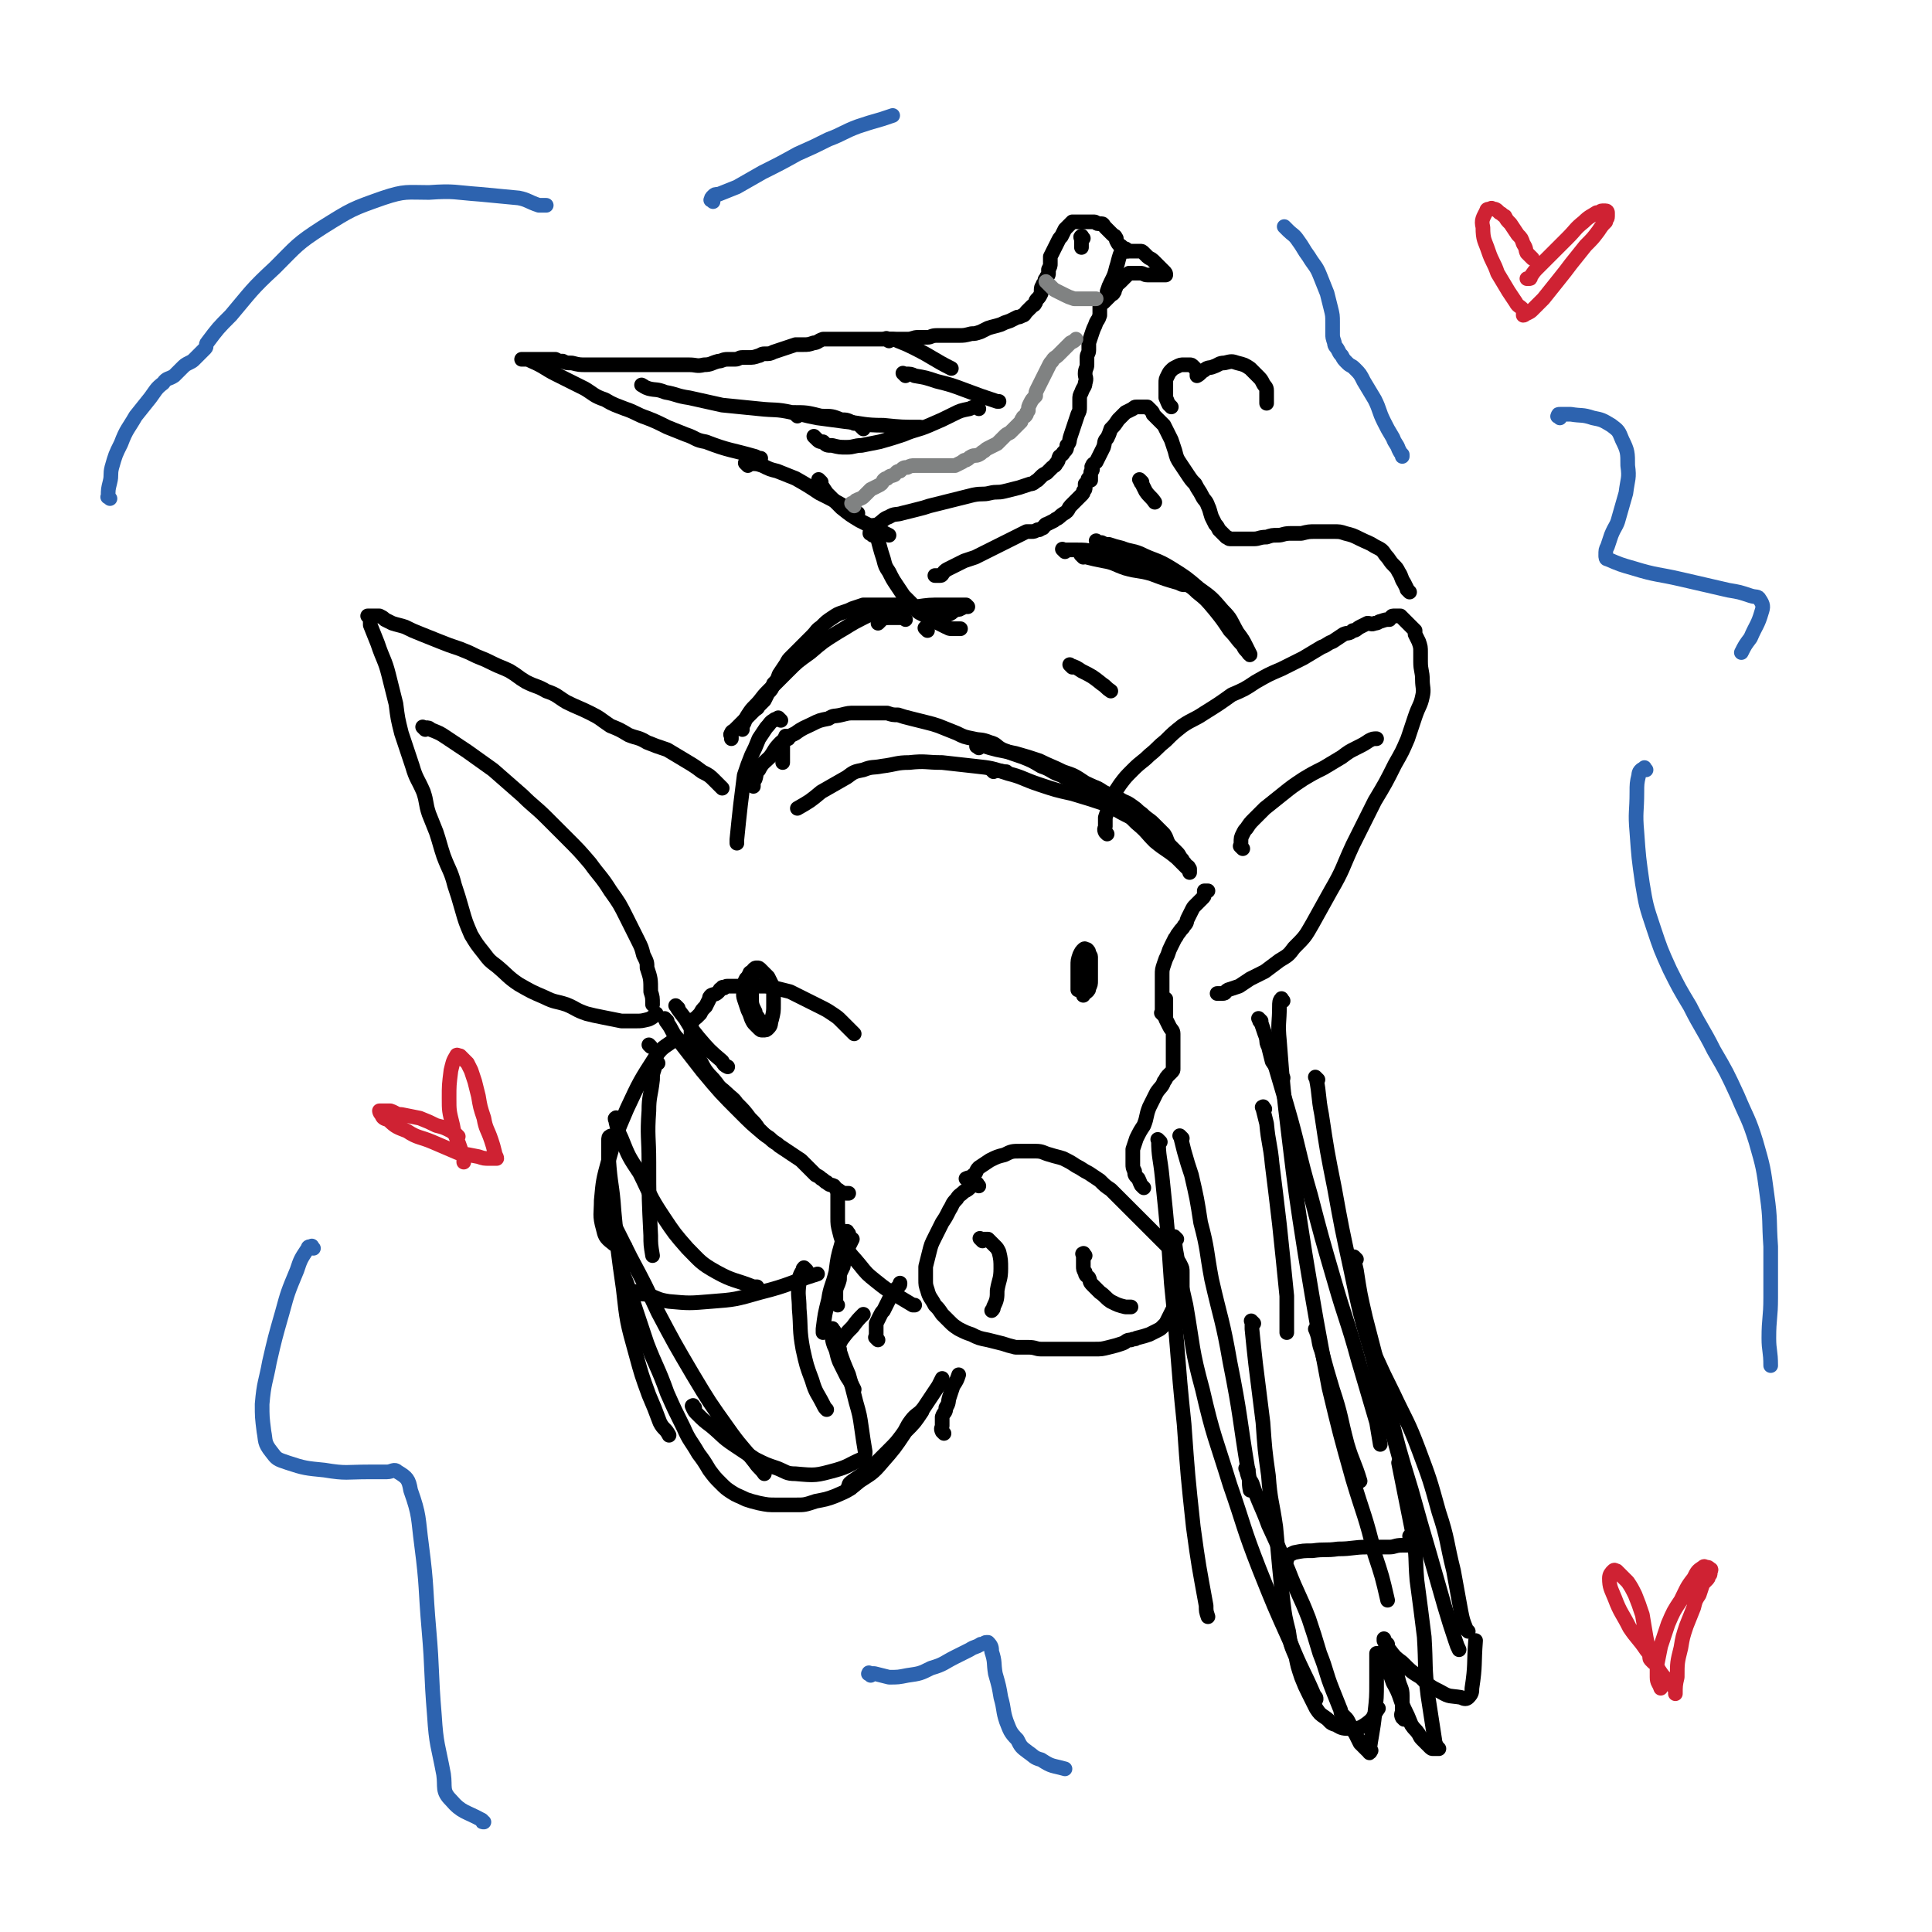<svg viewBox='0 0 1054 1054' version='1.1' xmlns='http://www.w3.org/2000/svg' xmlns:xlink='http://www.w3.org/1999/xlink'><g fill='none' stroke='#000000' stroke-width='8' stroke-linecap='round' stroke-linejoin='round'><path d='M394,430c-1,-1 -1,-1 -1,-1 -2,-2 -2,-2 -3,-3 -3,-3 -3,-3 -7,-5 -4,-3 -4,-3 -9,-6 -5,-3 -5,-3 -10,-6 -6,-2 -6,-2 -11,-4 -5,-3 -5,-2 -10,-4 -5,-3 -5,-3 -10,-5 -6,-4 -5,-4 -11,-7 -6,-3 -7,-3 -13,-6 -5,-3 -5,-4 -11,-6 -5,-3 -5,-2 -11,-5 -5,-3 -4,-3 -9,-6 -4,-2 -5,-2 -9,-4 -4,-2 -4,-2 -9,-4 -4,-2 -4,-2 -9,-4 -6,-2 -6,-2 -11,-4 -5,-2 -5,-2 -10,-4 -5,-2 -5,-2 -9,-4 -3,-1 -4,-1 -7,-2 -2,-1 -2,-1 -4,-2 -1,-1 -1,-1 -3,-2 -1,0 -1,0 -2,0 -1,0 -1,0 -2,0 -1,0 -1,0 -2,0 0,0 0,0 0,0 -1,0 0,0 0,0 1,2 1,2 1,5 2,5 2,5 4,10 3,9 4,9 6,17 2,8 2,8 4,16 1,8 1,8 3,16 3,9 3,9 6,18 2,7 3,7 6,14 2,6 1,6 3,12 2,5 2,5 4,10 2,6 2,7 4,13 3,8 4,8 6,16 2,6 2,6 4,13 2,7 2,7 5,14 3,5 3,5 7,10 3,4 3,4 7,7 6,5 6,6 12,10 7,4 7,4 14,7 6,3 6,2 12,4 5,2 5,3 11,5 4,1 4,1 9,2 5,1 5,1 10,2 4,0 4,0 8,0 3,0 3,0 7,-1 2,-1 2,-1 4,-3 '/><path d='M466,564c-1,-1 -1,-1 -1,-1 -1,-1 0,0 0,0 -3,-3 -3,-3 -6,-6 -2,-2 -2,-2 -5,-4 -3,-2 -3,-2 -7,-4 -4,-2 -4,-2 -8,-4 -4,-2 -4,-2 -8,-4 -4,-1 -4,-1 -8,-2 -4,-1 -4,-1 -8,-1 -3,0 -3,0 -6,0 -2,0 -2,0 -4,0 -2,0 -2,0 -4,0 -2,0 -2,0 -4,0 -1,0 -1,0 -2,1 0,0 -1,-1 -1,0 -2,1 -1,1 -2,2 -2,2 -2,1 -4,2 -1,1 -1,1 -1,2 -1,2 -1,2 -2,4 -2,2 -2,2 -3,4 -1,1 -1,1 -2,2 -1,1 -2,1 -2,2 -1,1 -1,1 -1,2 0,2 0,2 0,3 0,1 0,1 0,2 0,1 0,1 0,2 0,0 0,0 0,1 0,1 0,1 0,2 0,2 0,2 1,3 1,3 2,3 3,5 2,3 2,4 4,7 3,4 3,3 6,7 2,3 3,3 5,5 3,3 4,3 6,6 4,4 4,4 7,8 3,3 3,3 5,6 3,3 3,3 6,5 3,3 3,2 5,4 3,2 3,2 6,4 3,2 3,2 6,4 2,2 2,2 4,4 2,2 2,2 4,4 2,1 2,1 3,2 2,1 2,2 3,2 2,2 2,1 4,2 1,1 1,2 2,2 2,2 2,2 5,2 0,0 0,0 1,0 '/><path d='M459,651c-1,-1 -1,-2 -1,-1 -1,0 -1,0 -1,1 0,2 0,2 0,3 0,2 0,2 0,4 0,3 0,3 0,6 0,4 0,4 1,8 1,4 1,4 3,8 4,6 4,5 8,10 4,5 4,5 9,9 5,4 5,4 10,7 5,3 5,3 10,6 1,0 1,0 1,0 '/><path d='M534,647c-1,-1 -1,-2 -1,-1 -2,0 -2,0 -3,1 -2,2 -2,2 -4,3 -2,2 -3,2 -4,4 -3,3 -2,3 -4,6 -2,4 -2,4 -4,7 -2,4 -2,4 -4,8 -2,4 -2,4 -3,8 -1,4 -1,4 -2,8 0,3 0,3 0,7 0,3 0,3 1,6 1,4 2,4 4,8 2,2 2,2 4,5 2,2 2,2 4,4 2,2 2,2 5,4 4,2 4,2 7,3 4,2 4,2 9,3 4,1 4,1 8,2 3,1 3,1 7,2 4,0 4,0 7,0 4,0 4,1 7,1 4,0 4,0 7,0 4,0 4,0 8,0 3,0 3,0 7,0 4,0 4,0 7,0 4,0 4,0 8,-1 4,-1 4,-1 7,-2 3,-1 2,-2 5,-2 2,-1 2,0 3,-1 4,-1 4,-1 7,-2 2,-1 2,-1 4,-2 2,-1 2,-1 3,-2 1,-1 1,-1 2,-2 1,-2 1,-2 2,-4 1,-2 1,-2 2,-4 1,-2 1,-2 2,-4 1,-2 1,-2 2,-4 1,-2 1,-2 1,-4 0,-2 0,-2 0,-4 0,-2 0,-2 0,-4 0,-2 0,-2 -1,-4 -1,-2 -1,-2 -3,-4 -2,-4 -2,-4 -4,-6 -3,-3 -3,-3 -6,-6 -3,-3 -3,-3 -7,-7 -3,-3 -3,-3 -6,-6 -3,-3 -3,-3 -6,-6 -3,-3 -3,-3 -6,-6 -3,-2 -3,-2 -6,-5 -3,-2 -3,-2 -6,-4 -4,-2 -3,-2 -7,-4 -3,-2 -3,-2 -7,-4 -3,-1 -4,-1 -7,-2 -4,-1 -4,-2 -8,-2 -4,0 -4,0 -8,0 -5,0 -5,0 -9,2 -4,1 -4,1 -8,3 -3,2 -3,2 -6,4 -2,2 -1,3 -3,4 -2,2 -2,1 -4,2 '/><path d='M624,648c-1,-1 -1,-1 -1,-1 -1,-1 0,0 0,0 -1,-1 -1,-2 -2,-4 -2,-2 -2,-2 -2,-4 -1,-2 -1,-2 -1,-4 0,-2 0,-2 0,-4 0,-2 0,-2 0,-4 1,-3 1,-3 2,-6 2,-4 2,-4 4,-7 2,-5 1,-5 3,-10 2,-4 2,-4 4,-8 2,-3 3,-3 4,-6 1,-1 1,-2 2,-3 1,-1 1,-1 2,-2 1,-1 1,-1 1,-2 0,-1 0,-1 0,-2 0,-1 0,-1 0,-2 0,0 0,0 0,0 0,-1 0,-1 0,-1 0,-1 0,-1 0,-1 0,-1 0,-1 0,-1 0,-1 0,-1 0,-2 0,-1 0,-1 0,-2 0,-1 0,-1 0,-2 0,-1 0,-1 0,-3 0,-2 0,-2 0,-3 0,-2 -1,-2 -2,-4 -1,-2 -1,-2 -2,-4 0,-1 0,-1 0,-2 0,-2 0,-2 0,-4 0,-2 0,-2 0,-4 0,-1 0,-1 0,-1 '/><path d='M411,532c-1,-1 -1,-1 -1,-1 -1,-1 -1,0 -1,0 -1,2 -1,2 -2,3 -1,2 -1,2 -1,4 0,4 -1,4 0,7 1,3 1,3 2,6 1,2 1,2 2,5 1,2 1,2 2,3 1,1 1,1 2,2 1,1 1,1 2,1 2,0 2,0 3,-1 2,-2 1,-2 2,-5 1,-4 1,-4 1,-8 0,-3 0,-4 0,-7 0,-2 0,-2 -1,-4 -1,-2 -1,-2 -2,-4 -1,-1 -1,-1 -2,-2 -1,-1 -1,-1 -2,-2 -1,-1 -1,-1 -2,-1 -1,0 -1,0 -2,1 -1,2 -1,2 -1,5 0,5 0,5 0,9 0,5 0,5 2,9 0,2 1,2 2,4 1,1 1,1 1,1 '/><path d='M592,535c-1,-1 -1,-1 -1,-1 -1,-1 0,0 0,0 0,0 0,0 0,0 0,1 0,1 0,1 0,1 0,1 0,2 0,1 0,1 0,2 0,1 0,1 0,2 0,1 0,1 0,2 0,0 0,-1 0,-1 1,-1 1,0 2,-1 1,-1 1,-1 1,-2 1,-2 1,-2 1,-4 0,-3 0,-3 0,-5 0,-2 0,-2 0,-4 0,-2 0,-2 0,-4 0,-1 -1,-1 -1,-2 0,-1 0,-1 -1,-2 -1,0 -1,-1 -2,0 -1,1 -1,1 -2,3 -1,3 -1,3 -1,6 0,2 0,2 0,5 0,2 0,2 0,4 0,1 0,1 0,2 0,1 0,1 0,2 0,0 1,-1 2,-1 1,-1 1,-1 2,-2 0,0 0,-1 0,-2 0,-1 0,-1 0,-3 0,-2 0,-2 0,-3 0,-1 0,-1 0,-2 0,-1 0,-1 0,-2 0,-1 0,-1 0,-2 0,-1 0,-1 0,-2 0,-1 0,-1 0,-1 0,-1 0,-1 0,-2 '/><path d='M635,554c-1,-1 -1,-1 -1,-1 -1,-1 0,0 0,0 0,-2 0,-2 0,-4 0,-3 0,-3 0,-5 0,-3 0,-3 0,-6 0,-3 0,-3 0,-6 0,-3 0,-3 1,-6 1,-3 1,-3 2,-5 1,-3 1,-3 2,-5 1,-2 1,-2 2,-4 1,-1 1,-2 2,-3 2,-3 2,-2 3,-4 2,-2 1,-2 2,-4 1,-2 1,-2 2,-4 1,-2 1,-2 2,-3 1,-1 1,-1 2,-2 1,-1 1,-1 2,-2 1,-1 1,-1 1,-2 0,-1 0,-1 0,-1 0,-1 0,-1 0,-1 1,0 1,0 2,0 '/><path d='M588,427c-1,-1 -2,-2 -1,-1 0,0 1,0 3,1 3,1 3,1 6,2 3,1 3,1 6,3 4,2 4,2 9,4 3,2 3,1 7,4 3,2 2,2 5,4 3,3 4,3 6,5 3,3 3,3 6,6 2,3 1,3 3,6 2,2 2,2 4,4 2,2 1,2 3,4 0,1 1,1 2,3 1,1 1,0 2,2 0,0 0,1 0,2 0,0 0,-1 0,-1 -1,-1 -1,-1 -2,-2 -2,-2 -2,-2 -5,-5 -6,-5 -6,-4 -12,-9 -5,-5 -4,-5 -10,-10 -5,-5 -5,-5 -12,-9 -5,-4 -5,-3 -10,-7 -4,-2 -4,-3 -8,-6 -5,-2 -6,-1 -11,-4 -6,-2 -5,-3 -11,-5 -5,-3 -5,-3 -10,-5 -6,-2 -6,-2 -11,-4 -4,-2 -3,-3 -7,-4 -5,-2 -5,-1 -9,-2 -5,-1 -5,-1 -9,-3 -5,-2 -5,-2 -10,-4 -3,-1 -3,-1 -7,-2 -4,-1 -4,-1 -8,-2 -4,-1 -4,-1 -7,-2 -3,0 -3,0 -6,-1 -3,0 -3,0 -6,0 -3,0 -3,0 -6,0 -3,0 -3,0 -6,0 -3,0 -3,0 -7,1 -4,1 -4,0 -7,2 -5,1 -5,1 -9,3 -4,2 -5,2 -9,5 -4,2 -4,2 -8,5 -4,4 -3,4 -6,8 -3,3 -4,3 -6,7 -2,2 -1,2 -2,5 -1,1 -1,1 -1,3 0,0 0,0 0,1 '/><path d='M604,455c-1,-1 -1,-1 -1,-1 -1,-2 0,-2 0,-3 0,-3 0,-3 0,-5 1,-3 1,-3 2,-6 1,-3 1,-3 2,-6 2,-3 2,-3 4,-6 3,-4 3,-4 7,-8 5,-5 5,-4 9,-8 5,-4 4,-4 9,-8 4,-4 4,-4 9,-8 6,-4 6,-3 12,-7 8,-5 8,-5 15,-10 7,-3 7,-3 13,-7 7,-4 7,-4 14,-7 6,-3 6,-3 12,-6 5,-3 5,-3 10,-6 3,-1 3,-2 6,-3 3,-2 3,-2 6,-4 2,-1 3,0 5,-2 2,0 2,-1 4,-2 2,-1 2,-1 4,-2 2,0 2,1 4,0 2,0 2,-1 3,-1 3,-1 3,-1 5,-1 1,-1 1,-2 2,-2 1,0 1,0 2,0 1,0 2,0 2,0 1,1 1,1 2,2 1,1 1,1 2,2 1,1 1,1 2,2 1,1 1,1 2,2 0,1 0,1 0,2 1,2 1,2 2,4 1,3 1,3 1,6 0,3 0,3 0,5 0,5 1,5 1,10 0,4 1,5 0,9 -1,5 -2,5 -4,11 -2,6 -2,6 -4,12 -3,7 -3,7 -7,14 -5,10 -5,10 -11,20 -6,12 -6,12 -12,24 -6,13 -5,13 -12,25 -5,9 -5,9 -10,18 -4,7 -4,7 -10,13 -3,4 -3,4 -8,7 -4,3 -4,3 -8,6 -4,2 -4,2 -8,4 -3,2 -3,2 -6,4 -3,1 -3,1 -6,2 -2,1 -1,2 -3,2 -1,0 -1,0 -2,0 -1,0 -1,0 -1,0 '/><path d='M769,323c-1,-1 -1,-1 -1,-1 -1,-1 0,0 0,0 -1,-2 -1,-2 -2,-4 -2,-3 -1,-3 -3,-6 -1,-2 -1,-2 -3,-4 -2,-2 -2,-3 -4,-5 -2,-3 -2,-3 -6,-5 -3,-2 -4,-2 -8,-4 -4,-2 -4,-2 -8,-3 -3,-1 -3,-1 -7,-1 -5,0 -5,0 -9,0 -4,0 -4,0 -8,1 -3,0 -3,0 -6,0 -4,0 -4,1 -7,1 -3,0 -3,0 -6,1 -4,0 -4,1 -7,1 -2,0 -3,0 -5,0 -1,0 -1,0 -2,0 -1,0 -1,0 -2,0 -1,0 -1,0 -2,0 -1,0 -2,0 -2,0 -1,0 -1,-1 -2,-1 -1,-1 -1,-1 -2,-2 -1,-1 -1,-1 -2,-2 -1,-2 -1,-2 -2,-3 -1,-2 -1,-2 -2,-4 -1,-3 -1,-4 -2,-6 -1,-3 -2,-3 -3,-5 -2,-4 -2,-3 -4,-7 -2,-2 -2,-2 -4,-5 -2,-3 -2,-3 -4,-6 -2,-3 -2,-3 -3,-7 -1,-3 -1,-3 -2,-6 -1,-2 -1,-2 -2,-4 -1,-2 -1,-2 -2,-4 -1,-1 -1,-1 -2,-2 -1,-1 -1,-1 -2,-2 -1,-1 -1,-1 -2,-2 0,-1 0,-1 -1,-2 -1,-1 -1,-1 -2,-2 -1,0 -1,0 -2,0 -1,0 -1,0 -2,0 -1,0 -1,0 -2,0 -1,0 -1,0 -2,1 -2,1 -2,1 -4,2 -2,2 -2,2 -4,4 -2,3 -2,3 -4,5 -1,3 -1,3 -2,5 -2,2 -1,2 -2,5 -1,2 -1,2 -2,4 -1,2 -1,2 -2,4 -1,1 -2,1 -2,2 -1,1 0,1 0,2 0,1 -1,1 -1,2 0,1 0,1 0,2 0,1 0,1 0,2 0,0 -1,-1 -1,-1 -1,0 0,1 0,1 -1,1 -1,1 -2,2 0,1 0,1 0,2 0,1 0,1 -1,2 0,1 0,1 -1,2 -1,1 -1,1 -2,2 -1,1 -1,1 -2,2 -1,1 -1,1 -2,2 -1,1 -1,2 -2,3 -1,1 -2,1 -4,3 -1,1 -2,1 -3,2 -2,1 -2,1 -4,2 -1,0 -1,1 -2,2 -1,0 0,0 -2,1 0,0 -1,0 -1,0 -2,1 -2,1 -3,1 -1,0 -1,0 -3,0 -2,1 -2,1 -4,2 -2,1 -2,1 -4,2 -2,1 -2,1 -4,2 -2,1 -2,1 -4,2 -2,1 -2,1 -4,2 -2,1 -2,1 -4,2 -2,1 -2,1 -4,2 -3,1 -3,1 -6,2 -2,1 -2,1 -4,2 -2,1 -2,1 -4,2 -2,1 -2,1 -3,2 -1,1 -1,2 -2,2 -1,0 -1,0 -2,0 0,0 0,0 -1,0 0,0 0,0 0,0 '/><path d='M498,331c-1,-1 -1,-1 -1,-1 -1,-1 0,0 0,0 0,0 0,0 0,0 0,0 0,0 -1,0 -2,0 -2,0 -4,0 -2,0 -2,0 -4,0 -2,0 -2,0 -4,0 -2,0 -2,0 -4,0 -2,0 -2,0 -4,0 -3,0 -3,0 -5,0 -3,1 -3,1 -6,2 -2,1 -2,1 -5,2 -3,1 -3,1 -6,3 -3,2 -3,2 -6,5 -3,2 -2,2 -5,5 -3,3 -3,3 -6,6 -2,2 -2,2 -5,5 -2,2 -2,2 -3,4 -2,3 -2,3 -4,6 -1,3 -1,3 -3,5 -1,3 -1,3 -3,5 -1,2 -1,2 -2,4 -2,2 -2,2 -3,3 -1,2 -1,1 -3,3 0,0 0,0 -1,1 -1,1 -1,1 -2,2 -1,1 -1,1 -2,2 -1,1 -1,1 -2,2 -2,2 -2,2 -3,3 -1,1 -2,1 -2,2 -1,1 0,1 0,2 0,1 0,1 0,1 '/><path d='M478,288c-1,-1 -1,-1 -1,-1 -1,-1 0,0 0,0 0,0 0,1 0,1 0,2 1,2 1,3 2,7 2,8 4,14 1,4 1,4 3,7 2,4 2,4 4,7 2,3 2,3 4,6 2,2 2,2 4,4 2,2 1,2 3,4 1,1 1,1 3,2 2,1 2,1 4,2 2,1 2,1 5,3 2,1 2,1 4,2 1,0 1,1 3,1 1,0 1,0 2,0 1,0 1,0 2,0 0,0 0,0 1,0 '/><path d='M476,292c-1,-1 -1,-1 -1,-1 -1,-1 0,0 0,0 0,0 0,0 0,0 0,0 -1,0 0,0 0,-1 0,-1 1,-2 2,-2 1,-2 3,-3 3,-2 3,-3 6,-4 3,-2 4,-1 7,-2 4,-1 4,-1 8,-2 4,-1 4,-1 7,-2 4,-1 4,-1 8,-2 4,-1 4,-1 8,-2 4,-1 4,-1 8,-2 5,-1 5,0 9,-1 4,-1 4,0 8,-1 4,-1 4,-1 8,-2 3,-1 3,-1 6,-2 2,0 2,-1 4,-2 1,-1 1,-1 2,-2 1,-1 1,-1 3,-2 1,-1 1,-1 2,-2 0,0 0,0 1,-1 1,-1 2,-1 2,-2 2,-2 1,-2 2,-4 1,-1 2,-1 2,-2 2,-2 2,-2 2,-4 2,-2 1,-2 2,-5 1,-3 1,-3 2,-6 1,-3 1,-3 2,-6 1,-2 1,-2 1,-4 0,-2 0,-2 0,-4 0,-2 0,-2 1,-4 1,-3 2,-3 2,-5 1,-3 0,-3 0,-5 0,-3 1,-3 1,-5 0,-2 0,-2 0,-4 0,-2 1,-2 1,-4 0,-2 0,-2 0,-4 1,-3 1,-3 2,-6 1,-3 1,-2 2,-5 1,-2 1,-1 2,-4 0,-1 0,-1 0,-3 0,-1 0,-1 0,-2 0,-1 1,-1 2,-2 1,-1 1,-1 2,-2 1,-1 1,-1 2,-2 1,-1 1,0 2,-2 0,0 0,-1 0,-1 1,-1 1,-2 1,-2 1,-2 1,-1 2,-2 1,-1 1,-1 2,-2 1,-1 1,-1 2,-2 1,-1 1,-1 1,-1 1,0 1,0 1,0 1,0 1,0 2,0 1,0 1,0 1,0 1,0 1,0 2,0 2,0 2,1 4,1 2,0 2,0 3,0 1,0 1,0 2,0 1,0 1,0 2,0 1,0 1,0 2,0 0,0 -1,0 -1,0 0,0 0,0 0,0 0,0 0,0 1,0 0,0 0,0 0,0 1,0 1,0 1,0 0,-1 0,-1 -1,-2 -1,-1 -1,-1 -2,-2 -1,-1 -1,-1 -2,-2 -1,-1 -1,-1 -2,-2 -1,-1 -2,-1 -3,-2 -1,-1 -1,-1 -2,-2 -1,-1 -1,-1 -2,-1 -1,0 -1,0 -2,0 -1,0 -1,0 -2,0 -1,0 -1,0 -2,0 0,0 0,0 -1,0 0,0 0,0 -1,0 -1,0 -1,0 -1,0 -1,0 -1,0 -1,-1 0,-1 0,-1 0,-1 0,-1 -1,-1 -1,-1 -1,-1 -1,-1 -2,-3 0,0 0,-1 0,-1 -1,-2 -1,-1 -2,-2 -1,-1 -1,-1 -2,-2 -1,-1 -1,-1 -2,-2 -1,-1 -1,-2 -2,-2 -1,0 -1,0 -2,0 -1,0 -1,-1 -2,-1 -1,0 -1,0 -2,0 -1,0 -1,0 -2,0 -1,0 -1,0 -2,0 -1,0 -1,0 -2,0 -1,0 -1,0 -2,0 -1,0 -1,0 -2,0 -1,1 -1,1 -2,2 -1,1 -1,1 -2,2 -1,2 -1,2 -2,4 -1,1 -1,1 -2,3 -1,2 -1,2 -2,4 -1,2 -1,2 -2,4 0,2 0,2 0,4 0,1 0,1 -1,3 0,1 0,1 0,2 0,1 0,1 -1,2 0,1 -1,1 -1,2 0,1 0,1 -1,2 0,1 -1,1 -1,3 0,1 0,1 0,2 -1,2 -1,2 -2,3 -1,1 -1,1 -1,2 -1,2 -1,1 -2,2 -1,1 -1,1 -1,1 -1,1 -1,1 -2,2 -1,1 -1,2 -2,2 -2,1 -2,1 -3,1 -2,1 -2,1 -4,2 -3,1 -3,1 -5,2 -3,1 -4,1 -7,2 -2,1 -2,1 -4,2 -3,1 -3,1 -5,1 -4,1 -4,1 -7,1 -3,0 -3,0 -6,0 -3,0 -3,0 -6,0 -3,0 -3,1 -5,1 -3,0 -3,0 -5,0 -3,0 -3,1 -6,1 -4,0 -4,0 -7,0 -3,0 -3,0 -6,0 -3,0 -3,0 -6,0 -2,0 -2,0 -4,0 -3,0 -3,0 -5,0 -2,0 -2,0 -4,0 -3,0 -3,0 -5,0 -3,0 -3,0 -5,0 -2,0 -2,0 -4,0 -3,1 -3,2 -5,2 -3,1 -3,1 -6,1 -2,0 -2,0 -4,0 -3,1 -3,1 -6,2 -3,1 -3,1 -6,2 -2,1 -2,1 -5,1 -2,0 -2,1 -3,1 -3,1 -3,1 -6,1 -1,0 -2,0 -3,0 -2,0 -2,1 -4,1 -2,0 -2,0 -4,0 -3,0 -3,1 -5,1 -4,1 -4,2 -8,2 -4,1 -4,0 -8,0 -4,0 -4,0 -8,0 -4,0 -4,0 -8,0 -6,0 -6,0 -11,0 -6,0 -6,0 -11,0 -5,0 -5,0 -9,0 -5,0 -5,0 -9,0 -4,0 -4,0 -8,-1 -3,0 -3,0 -5,-1 -2,0 -2,0 -4,-1 -2,0 -2,0 -4,0 -2,0 -2,0 -4,0 -1,0 -1,0 -2,0 -2,0 -2,0 -3,0 -1,0 -1,0 -2,0 -1,0 -1,0 -3,0 0,0 -1,0 0,0 0,0 0,0 1,0 2,0 2,0 4,1 7,3 7,4 13,7 4,2 4,2 8,4 4,2 4,2 8,4 5,3 5,4 11,6 5,3 6,3 11,5 6,2 6,3 12,5 5,2 5,2 11,5 5,2 5,2 10,4 6,2 5,3 11,4 13,5 13,4 27,8 2,1 2,1 3,1 '/><path d='M408,254c-1,-1 -1,-1 -1,-1 -1,-1 0,0 0,0 0,0 0,0 0,0 2,0 2,0 3,0 3,0 3,0 6,1 4,2 4,2 8,3 5,2 5,2 10,4 7,4 7,4 13,8 8,4 8,4 15,8 3,1 3,1 6,3 '/><path d='M448,263c-1,-1 -1,-1 -1,-1 -1,-1 0,0 0,0 0,0 0,1 0,1 2,3 2,3 4,6 4,4 4,4 8,8 5,4 5,4 10,7 8,4 8,4 16,8 '/><path d='M435,227c-1,-1 -1,-1 -1,-1 -1,-1 0,0 0,0 0,0 0,0 0,0 1,0 1,0 3,0 4,1 4,1 9,2 7,1 8,1 15,2 10,1 10,2 21,2 10,1 10,1 20,1 '/><path d='M494,205c-1,-1 -1,-1 -1,-1 -1,-1 0,0 0,0 0,0 0,0 0,0 1,0 1,0 1,0 3,0 3,0 5,1 6,1 6,1 12,3 8,2 8,2 16,5 8,3 8,3 17,6 0,0 0,0 1,0 '/><path d='M534,223c-1,-1 -1,-2 -1,-1 -2,0 -2,0 -4,1 -5,1 -5,1 -9,3 -6,3 -6,3 -13,6 -7,3 -7,2 -14,5 -6,2 -6,2 -13,4 -5,1 -5,1 -10,2 -4,0 -4,1 -8,1 -4,0 -4,0 -8,-1 -3,0 -3,0 -5,-2 -2,0 -2,0 -4,-2 0,0 0,0 -1,-1 '/><path d='M471,234c-1,-1 -1,-1 -1,-1 -2,-2 -2,-2 -4,-2 -4,-2 -4,-2 -7,-2 -5,-2 -5,-2 -11,-2 -8,-2 -8,-2 -16,-2 -9,-2 -9,-1 -18,-2 -10,-1 -10,-1 -20,-2 -9,-2 -9,-2 -18,-4 -7,-1 -7,-2 -13,-3 -5,-2 -5,-1 -9,-2 -3,-1 -2,-1 -4,-2 '/><path d='M485,186c-1,-1 -1,-1 -1,-1 -1,-1 0,0 0,0 1,0 1,0 2,0 2,0 2,0 4,1 5,2 5,2 9,4 10,5 10,6 20,11 '/><path d='M591,130c-1,-1 -1,-2 -1,-1 -1,0 0,1 0,2 0,1 0,1 0,2 0,1 0,1 0,2 '/><path d='M615,137c-1,-1 -1,-2 -1,-1 -2,0 -2,1 -3,3 -1,3 -1,4 -2,7 -1,4 -1,4 -3,8 -1,2 -1,2 -2,5 0,0 0,0 0,0 '/><path d='M645,621c-1,-1 -1,-1 -1,-1 -1,-1 0,0 0,0 1,4 1,4 2,8 2,7 2,7 4,13 3,13 3,13 5,26 4,15 3,15 6,31 5,22 6,22 10,45 6,30 5,30 10,60 1,5 0,5 1,10 '/><path d='M684,722c-1,-1 -1,-1 -1,-1 -1,-1 0,0 0,0 0,2 0,2 0,4 1,10 1,10 2,19 2,16 2,16 4,32 1,14 1,15 3,29 1,14 2,14 4,28 1,11 1,11 2,22 1,10 1,10 2,19 1,8 1,8 3,16 1,7 1,7 4,14 1,5 1,5 3,11 2,5 2,5 4,9 2,4 2,4 4,8 2,3 2,3 5,5 3,2 2,3 6,4 3,2 4,2 8,2 4,0 5,0 9,-3 4,-3 3,-4 6,-8 '/><path d='M766,938c-1,-1 -1,-1 -1,-1 -1,-2 0,-2 0,-4 0,-4 0,-4 0,-8 0,-4 -1,-4 -2,-8 -1,-4 -1,-4 -2,-8 -1,-3 -1,-3 -2,-6 -1,-2 -1,-2 -2,-4 0,-1 0,-1 0,-2 -1,-1 -1,-1 -2,-2 0,0 0,0 0,-1 0,0 0,0 0,0 0,0 0,0 0,1 1,2 1,3 3,5 3,4 3,4 7,7 5,5 5,5 10,8 5,5 5,5 11,8 5,3 5,2 11,3 2,1 3,1 4,0 2,-2 2,-3 2,-5 2,-13 1,-13 2,-26 '/><path d='M801,890c-1,-1 -1,-1 -1,-1 -2,-5 -2,-5 -3,-10 -2,-11 -2,-11 -4,-22 -4,-16 -3,-17 -8,-32 -5,-18 -5,-18 -11,-34 -6,-16 -7,-16 -14,-31 -5,-10 -5,-10 -10,-21 '/><path d='M688,557c-1,-1 -1,-1 -1,-1 -1,-1 0,0 0,0 0,1 0,1 1,2 2,6 2,6 4,11 5,17 5,17 10,34 7,24 6,25 13,49 6,23 6,23 13,47 6,21 7,21 13,43 5,17 5,17 10,34 1,6 1,6 2,12 '/><path d='M719,726c-1,-1 -1,-2 -1,-1 -1,0 0,0 0,1 2,5 1,6 3,11 3,11 3,11 6,21 5,15 4,15 8,30 3,10 4,10 7,20 '/><path d='M690,605c-1,-1 -1,-2 -1,-1 -1,0 0,0 0,1 1,4 1,4 2,8 1,11 2,11 3,22 2,16 2,16 4,33 2,19 2,19 4,39 0,10 0,10 0,20 '/><path d='M355,571c-1,-1 -1,-1 -1,-1 '/><path d='M370,567c-1,-1 -1,-1 -1,-1 -1,-1 0,0 0,0 -5,5 -7,4 -11,10 -9,14 -9,14 -16,29 -6,14 -6,14 -10,28 -3,11 -3,11 -4,22 0,7 -1,8 1,15 1,4 1,5 5,8 2,2 3,1 7,2 '/><path d='M337,611c-1,-1 -1,-2 -1,-1 -1,0 0,1 0,2 1,4 1,5 3,9 4,10 4,10 10,19 6,12 5,12 13,24 6,9 6,9 13,17 7,7 7,8 16,13 9,5 10,4 20,8 1,0 1,0 2,0 '/><path d='M348,706c-1,-1 -1,-1 -1,-1 -1,-1 0,0 0,0 2,1 3,1 5,1 7,2 6,3 13,4 11,1 11,1 23,0 13,-1 13,-1 27,-5 16,-4 15,-5 31,-10 '/><path d='M334,621c-1,-1 -1,-2 -1,-1 -1,0 -1,1 -1,2 0,5 0,5 0,10 1,15 2,14 3,29 2,21 2,21 5,42 2,18 2,18 7,36 3,11 3,11 7,22 3,7 3,7 6,15 2,4 3,3 5,7 '/><path d='M334,661c-1,-1 -2,-2 -1,-1 0,2 0,3 1,6 5,10 5,10 10,20 8,15 8,15 15,30 9,17 9,17 19,34 9,15 9,15 19,29 7,10 8,10 15,19 2,3 3,3 5,6 '/><path d='M379,768c-1,-1 -1,-2 -1,-1 -1,0 0,0 0,1 1,2 1,2 2,3 4,4 4,4 8,7 6,5 6,6 12,10 6,4 6,4 12,8 6,3 6,3 12,5 5,2 5,3 10,3 11,1 11,1 22,-2 7,-2 7,-3 14,-6 '/><path d='M473,799c-1,-1 -1,-1 -1,-1 -1,-3 0,-3 0,-6 -1,-6 -1,-6 -2,-13 -1,-7 -1,-7 -3,-14 -2,-8 -2,-8 -4,-15 -3,-7 -3,-7 -5,-13 -2,-4 -2,-4 -3,-7 '/><path d='M440,693c-1,-1 -1,-1 -1,-1 -1,-1 0,0 0,0 0,0 0,0 0,0 -1,0 -1,0 -1,1 -2,3 -2,4 -2,7 -1,7 0,7 0,14 1,11 0,11 2,22 2,9 2,9 5,17 2,7 3,7 6,13 1,2 1,2 2,3 '/><path d='M458,736c-1,-1 -1,-1 -1,-1 -1,-1 0,0 0,0 1,-2 1,-2 2,-4 3,-4 3,-4 6,-7 3,-4 3,-4 6,-7 '/><path d='M464,812c-1,-1 -2,-1 -1,-1 0,-2 1,-2 2,-3 3,-2 3,-2 6,-4 4,-3 4,-3 7,-6 4,-4 4,-4 7,-7 4,-4 4,-4 7,-8 3,-4 2,-4 5,-8 3,-4 4,-3 7,-7 4,-6 4,-6 8,-12 1,-2 1,-2 2,-4 '/><path d='M479,731c-1,-1 -1,-1 -1,-1 -1,-1 0,0 0,0 0,0 0,0 0,0 0,-2 0,-2 0,-4 0,-2 0,-2 0,-4 1,-2 1,-2 2,-4 1,-2 1,-2 2,-3 1,-2 1,-2 2,-4 1,-2 1,-2 2,-4 1,-2 1,-2 2,-3 1,-1 1,-1 2,-2 1,-1 1,-1 1,-2 '/><path d='M515,782c-1,-1 -1,-1 -1,-1 -1,-2 0,-2 0,-3 0,-3 0,-3 0,-5 1,-3 2,-2 2,-5 2,-3 1,-3 2,-6 1,-3 1,-3 2,-6 2,-3 2,-3 3,-6 '/><path d='M457,712c-1,-1 -1,-1 -1,-1 -1,-1 0,-1 0,-2 0,-2 0,-2 0,-4 0,-3 1,-3 2,-7 0,-3 0,-3 2,-7 1,-6 1,-6 3,-11 1,-2 1,-2 2,-4 '/><path d='M463,673c-1,-1 -1,-2 -1,-1 -2,2 -2,3 -3,7 -2,7 -2,7 -3,15 -2,8 -3,8 -4,15 -2,8 -2,8 -3,16 0,1 0,1 0,2 '/><path d='M700,588c-1,-1 -1,-1 -1,-1 -1,-2 -1,-2 -1,-3 -2,-2 -2,-2 -4,-5 -1,-4 -1,-4 -2,-8 -1,-2 -1,-2 -1,-5 '/><path d='M639,222c-1,-1 -1,-1 -1,-1 -1,-1 0,0 0,0 -1,-1 -1,-2 -2,-4 0,-2 0,-2 0,-4 0,-2 0,-2 0,-4 0,-2 0,-2 1,-4 1,-2 1,-2 2,-3 1,-1 1,-1 3,-2 2,-1 2,-1 4,-1 1,0 1,0 3,0 1,0 1,0 2,1 1,1 1,1 2,2 0,1 0,1 0,2 0,0 0,1 0,1 2,-1 2,-2 4,-3 2,-2 3,-1 5,-2 3,-1 3,-2 6,-2 4,-1 4,-1 7,0 4,1 4,1 7,3 2,2 2,2 4,4 2,2 2,2 3,4 1,2 2,2 2,4 0,2 0,2 0,3 0,1 0,1 0,2 0,1 0,1 0,2 0,0 0,0 0,0 0,0 0,0 0,-1 '/><path d='M623,263c-1,-1 -2,-2 -1,-1 0,0 0,1 1,2 1,2 1,2 2,4 2,3 3,3 5,6 '/></g>
<g fill='none' stroke='#2D63AF' stroke-width='8' stroke-linecap='round' stroke-linejoin='round'><path d='M60,272c-1,-1 -2,-1 -1,-1 0,-4 0,-4 1,-8 1,-4 0,-4 1,-8 2,-7 2,-7 5,-13 3,-8 4,-8 8,-15 4,-5 4,-5 8,-10 3,-4 3,-5 7,-8 2,-3 3,-2 6,-4 2,-2 2,-2 4,-4 2,-2 2,-2 4,-3 2,-1 2,-1 3,-2 1,-1 1,-1 2,-2 1,-1 1,-1 2,-2 1,-1 1,-1 2,-2 1,-1 0,-2 1,-3 6,-8 6,-8 13,-15 11,-13 11,-14 24,-26 12,-12 12,-13 26,-22 16,-10 16,-10 33,-16 12,-4 13,-3 25,-3 14,-1 14,0 28,1 10,1 11,1 21,2 5,1 5,2 11,4 1,0 2,0 4,0 0,0 0,0 0,0 '/><path d='M898,420c-1,-1 -1,-2 -1,-1 -2,1 -3,2 -3,4 -1,4 -1,5 -1,9 0,11 -1,11 0,22 1,14 1,14 3,28 2,12 2,12 6,24 4,12 4,12 9,23 5,10 5,10 11,20 6,12 7,12 13,24 7,12 7,12 13,25 5,12 6,12 10,25 4,14 4,14 6,29 2,14 1,14 2,28 0,14 0,14 0,28 0,11 -1,11 -1,22 0,7 1,7 1,15 '/><path d='M171,681c-1,-1 -1,-2 -1,-1 -1,0 -2,0 -2,1 -4,6 -4,6 -6,12 -5,12 -5,12 -8,23 -4,14 -4,14 -7,27 -2,11 -3,11 -4,23 0,7 0,7 1,15 1,5 0,6 4,11 3,4 3,4 9,6 9,3 10,3 20,4 12,2 12,1 24,1 5,0 5,0 10,0 3,0 4,-2 6,0 5,3 6,4 7,10 5,14 4,15 6,30 3,23 2,23 4,46 2,23 1,23 3,47 1,16 2,16 5,32 1,7 -1,9 4,14 6,7 8,6 17,11 0,1 0,1 1,1 '/><path d='M851,228c-1,-1 -2,-1 -1,-1 0,-1 0,-1 1,-1 3,0 3,0 6,0 6,1 6,0 12,2 5,1 5,1 10,4 4,3 4,3 6,8 3,6 3,7 3,14 1,7 0,7 -1,15 -2,7 -2,7 -4,14 -1,4 -2,4 -4,9 -1,3 -1,3 -2,6 -1,2 -1,2 -1,5 0,1 0,2 1,2 7,3 7,3 14,5 13,4 13,3 26,6 13,3 13,3 26,6 6,1 6,1 12,3 3,1 4,0 5,2 2,3 2,4 1,7 -2,7 -3,7 -6,14 -3,4 -3,4 -5,8 '/></g>
<g fill='none' stroke='#808282' stroke-width='8' stroke-linecap='round' stroke-linejoin='round'><path d='M572,155c-1,-1 -1,-1 -1,-1 -1,-1 0,0 0,0 0,0 0,0 1,1 1,1 1,1 2,2 1,1 1,1 3,2 2,1 2,1 4,2 2,1 2,1 5,2 5,0 5,0 9,0 2,0 2,0 3,0 '/></g>
<g fill='none' stroke='#000000' stroke-width='8' stroke-linecap='round' stroke-linejoin='round'><path d='M536,677c-1,-1 -1,-1 -1,-1 -1,-1 0,0 0,0 1,0 1,0 2,0 1,0 1,0 2,0 1,1 1,1 2,2 1,1 1,1 2,2 1,1 1,1 2,3 1,4 1,5 1,9 0,6 -1,6 -2,12 0,4 0,5 -2,9 0,1 0,1 -1,2 '/><path d='M592,685c-1,-1 -1,-2 -1,-1 -1,0 0,0 0,1 0,1 0,1 0,2 0,1 0,1 0,2 0,1 0,1 0,2 0,1 0,2 1,3 0,2 1,2 2,3 1,2 0,2 2,4 2,2 2,2 4,4 3,2 3,3 6,5 4,2 4,2 8,3 2,0 2,0 3,0 '/><path d='M232,398c-1,-1 -1,-1 -1,-1 -1,-1 0,0 0,0 0,0 0,0 1,0 2,0 2,0 3,1 5,2 5,2 8,4 6,4 6,4 12,8 7,5 7,5 14,10 8,7 8,7 16,14 6,6 7,6 13,12 6,6 6,6 11,11 7,7 7,7 13,14 5,7 6,7 11,15 5,7 5,7 9,15 3,6 3,6 6,12 2,4 2,4 3,8 2,4 2,4 2,7 2,6 2,6 2,13 1,3 1,3 1,7 '/><path d='M678,463c-1,-1 -1,-1 -1,-1 -1,-1 0,0 0,0 0,-1 0,-1 0,-2 0,-3 0,-3 1,-5 1,-2 1,-2 2,-3 2,-3 2,-3 4,-5 3,-3 3,-3 6,-6 5,-4 5,-4 10,-8 5,-4 5,-4 11,-8 5,-3 5,-3 11,-6 5,-3 5,-3 10,-6 4,-3 4,-3 8,-5 4,-2 4,-2 7,-4 2,-1 2,-1 4,-1 '/><path d='M591,304c-1,-1 -2,-2 -1,-1 0,0 1,0 3,1 4,1 4,1 9,2 6,1 6,2 12,4 7,2 7,1 14,3 8,3 8,3 15,5 2,1 2,1 3,1 '/><path d='M581,301c-1,-1 -1,-1 -1,-1 -1,-1 0,0 0,0 0,0 0,0 0,0 1,0 1,0 1,0 3,0 3,0 6,0 5,0 5,0 10,1 6,0 6,1 13,2 7,2 7,2 14,4 6,2 6,1 11,4 5,2 5,3 9,6 5,3 5,2 9,6 5,4 5,4 10,10 4,5 4,5 8,11 4,4 3,4 7,8 1,2 1,2 2,3 1,1 2,3 2,2 0,0 -1,-2 -2,-4 -2,-4 -2,-4 -5,-8 -4,-7 -3,-7 -8,-12 -6,-7 -6,-7 -13,-12 -7,-6 -7,-6 -15,-11 -8,-5 -9,-4 -17,-8 -5,-2 -5,-1 -10,-3 -4,-1 -4,-1 -7,-2 -2,0 -2,0 -4,-1 -2,0 -2,0 -3,-1 0,0 0,0 0,0 '/><path d='M585,364c-1,-1 -1,-1 -1,-1 -1,-1 0,0 0,0 3,1 3,1 6,3 6,3 6,3 11,7 3,2 2,2 5,4 '/><path d='M542,421c-1,-1 -1,-1 -1,-1 -1,-1 0,0 0,0 3,1 3,0 7,1 0,0 0,0 1,0 '/><path d='M633,623c-1,-1 -2,-2 -1,-1 0,9 1,10 2,20 3,29 3,29 5,58 4,39 3,39 7,77 2,28 2,28 5,56 3,22 3,21 7,43 0,3 0,3 1,6 '/><path d='M642,676c-1,-1 -2,-2 -1,-1 0,4 0,5 1,10 2,14 2,14 5,27 4,23 3,24 9,46 6,26 7,26 15,52 8,23 7,23 16,46 8,20 8,20 17,40 6,15 7,15 13,29 1,1 1,1 1,2 '/><path d='M681,802c-1,-1 -1,-2 -1,-1 -1,0 0,0 0,1 1,4 1,4 3,7 4,12 5,12 9,23 6,13 6,13 11,25 5,13 6,13 11,26 3,9 3,9 6,19 4,10 3,10 7,20 2,5 2,5 4,10 1,2 0,2 1,3 1,1 1,1 2,2 1,1 1,1 2,3 1,2 1,2 2,4 1,1 1,1 2,3 1,2 1,2 2,4 1,1 1,1 2,2 1,1 1,1 2,2 0,0 1,0 2,0 0,0 -1,2 -1,1 1,-9 2,-11 3,-21 1,-9 1,-9 1,-17 0,-4 0,-4 0,-7 0,-2 0,-2 0,-3 0,-1 0,-1 0,-2 0,-1 0,-1 0,-2 0,-1 0,-1 0,-2 0,0 0,0 0,0 1,0 1,0 1,0 2,2 2,3 3,5 3,6 3,5 5,11 4,7 3,7 6,14 2,4 2,4 4,9 2,3 2,2 4,5 1,2 1,2 2,3 1,1 1,1 2,2 1,1 1,1 2,2 1,1 1,1 2,1 1,0 1,0 2,0 0,0 1,0 1,0 -1,-1 -1,-1 -2,-3 -2,-13 -2,-13 -4,-26 -2,-16 -1,-16 -2,-32 -2,-16 -2,-16 -4,-31 -1,-12 0,-12 -2,-24 -2,-10 -2,-10 -4,-20 -2,-10 -2,-10 -4,-20 '/><path d='M700,546c-1,-1 -1,-2 -1,-1 -1,1 -1,2 -1,4 0,9 -1,9 0,19 2,26 2,26 5,51 4,33 4,33 9,65 6,36 6,36 13,73 6,25 6,25 13,50 6,20 7,20 12,41 4,12 4,12 7,25 '/><path d='M740,687c-1,-1 -2,-2 -1,-1 0,2 0,3 1,7 2,13 2,13 5,26 6,23 6,23 12,47 6,24 6,24 13,47 5,18 5,18 10,35 4,14 4,14 8,28 3,10 3,10 6,19 1,3 1,3 2,5 '/><path d='M702,851c-1,-1 -2,-1 -1,-1 0,-1 0,0 1,-1 2,-1 2,-1 4,-2 5,-1 5,-1 10,-1 7,-1 7,0 14,-1 8,0 8,-1 16,-1 6,0 6,0 12,0 3,0 3,-1 7,-1 3,0 3,0 5,0 2,0 2,0 4,0 1,0 1,0 2,0 1,0 1,-1 1,-1 0,-1 1,-2 0,-2 -3,-2 -4,-1 -8,-2 '/><path d='M719,589c-1,-1 -1,-1 -1,-1 -1,-1 0,0 0,0 2,10 1,10 3,20 3,20 3,20 7,40 4,22 4,22 9,45 5,24 5,24 12,48 5,21 6,21 11,42 5,18 5,18 9,35 '/><path d='M340,693c-1,-1 -2,-2 -1,-1 1,4 2,5 4,11 5,15 5,15 10,30 5,13 6,13 11,27 4,9 4,9 9,19 3,7 4,7 8,14 3,4 3,4 6,9 3,4 3,4 6,7 3,3 3,3 6,5 3,2 4,2 8,4 3,1 3,1 7,2 5,1 5,1 10,1 5,0 5,0 10,0 5,0 5,0 11,-2 5,-1 6,-1 11,-3 7,-3 7,-3 13,-8 6,-4 7,-4 12,-10 7,-8 7,-8 13,-17 5,-5 5,-5 9,-11 '/><path d='M455,726c-1,-1 -1,-2 -1,-1 -1,0 0,0 0,1 0,1 0,1 0,1 0,4 0,4 1,7 2,4 1,4 3,9 2,4 2,4 4,8 2,3 2,3 4,7 '/><path d='M534,408c-1,-1 -2,-1 -1,-1 1,-1 2,0 4,0 3,1 3,1 7,2 5,1 5,1 10,2 7,2 7,2 13,4 6,3 7,3 13,6 6,2 6,2 12,6 4,2 5,2 9,5 4,3 4,3 7,6 3,2 3,2 6,3 2,1 2,1 4,2 1,1 0,1 1,2 1,1 1,1 1,1 -2,0 -3,0 -5,-1 -6,-3 -5,-3 -11,-6 -9,-3 -9,-3 -19,-6 -9,-2 -9,-2 -18,-5 -9,-3 -9,-4 -17,-6 -9,-3 -9,-3 -18,-4 -9,-1 -9,-1 -18,-2 -9,0 -9,-1 -18,0 -7,0 -7,1 -15,2 -5,1 -5,0 -10,2 -5,1 -5,1 -9,4 -7,4 -7,4 -14,8 -6,5 -6,5 -13,9 '/><path d='M494,338c-1,-1 -1,-1 -1,-1 -1,-1 0,0 0,0 0,0 0,0 -1,0 -2,0 -2,0 -3,0 -2,0 -2,0 -4,0 -2,0 -3,0 -4,1 -1,1 -1,1 -2,2 '/><path d='M506,344c-1,-1 -1,-1 -1,-1 -1,-1 0,0 0,0 1,-1 0,-1 1,-2 1,-1 1,-2 2,-2 2,-2 2,-1 4,-2 3,-1 3,-1 6,-2 2,-1 1,-1 3,-2 2,-1 2,0 3,-1 1,0 1,-1 2,-1 1,0 1,0 2,0 0,0 -1,-1 -1,-1 -1,0 -1,0 -3,0 -5,0 -5,0 -10,0 -7,0 -7,0 -14,1 -8,1 -8,0 -15,2 -7,1 -8,1 -14,4 -8,4 -7,4 -14,8 -8,5 -8,5 -15,11 -7,5 -7,5 -12,10 -6,6 -6,6 -11,11 -4,4 -3,4 -7,8 -2,2 -2,2 -4,5 -2,3 -1,3 -3,6 0,1 0,1 0,2 '/><path d='M426,393c-1,-1 -1,-1 -1,-1 -1,-1 0,0 0,0 0,0 0,0 0,0 -1,0 -2,0 -3,1 -2,1 -2,2 -4,4 -2,3 -2,3 -4,6 -2,5 -2,5 -4,9 -2,5 -2,5 -4,11 -1,8 -1,8 -2,16 -1,9 -1,9 -2,19 0,1 0,1 0,2 '/><path d='M430,403c-1,-1 -1,-1 -1,-1 -1,-1 0,0 0,0 0,1 -1,0 -1,1 -1,3 -1,3 -1,6 0,4 0,4 0,7 '/><path d='M359,580c-1,-1 -1,-2 -1,-1 -1,1 -1,2 -1,4 -1,3 -1,3 -1,6 -1,9 -2,9 -2,17 -1,14 0,14 0,28 0,20 0,20 1,40 0,5 0,5 1,11 '/></g>
<g fill='none' stroke='#2D63AF' stroke-width='8' stroke-linecap='round' stroke-linejoin='round'><path d='M475,914c-1,-1 -2,-1 -1,-1 0,-1 0,0 1,0 1,0 1,0 2,0 4,1 4,1 8,2 5,0 5,0 10,-1 7,-1 7,-1 13,-4 7,-2 7,-3 13,-6 4,-2 4,-2 8,-4 3,-2 3,-1 6,-3 2,0 2,-1 3,-1 1,0 1,0 1,0 2,2 2,3 2,5 2,6 1,6 2,12 2,7 2,7 3,13 2,7 1,7 3,13 2,5 2,6 6,10 2,4 2,4 6,7 3,2 3,3 7,4 6,4 6,3 13,5 '/><path d='M702,125c-1,-1 -2,-2 -1,-1 0,0 1,1 2,2 2,2 3,2 5,5 3,4 3,5 6,9 3,5 4,5 6,10 2,5 2,5 4,10 1,4 1,4 2,8 1,4 1,4 1,8 0,3 0,3 0,6 0,2 0,2 1,5 0,2 1,2 2,4 1,2 1,2 2,3 1,2 1,2 3,4 2,2 2,1 4,3 3,3 3,3 5,7 3,5 3,5 6,10 3,6 2,6 5,12 2,4 2,4 5,9 1,3 2,3 3,6 1,2 1,2 2,3 0,1 0,1 0,1 '/><path d='M389,110c-1,-1 -2,-1 -1,-1 0,-1 0,-1 1,-2 1,-1 1,-1 3,-1 5,-2 5,-2 10,-4 7,-4 7,-4 14,-8 10,-5 10,-5 19,-10 9,-4 9,-4 17,-8 8,-3 8,-4 16,-7 6,-2 6,-2 13,-4 3,-1 3,-1 6,-2 '/></g>
<g fill='none' stroke='#808282' stroke-width='8' stroke-linecap='round' stroke-linejoin='round'><path d='M466,276c-1,-1 -1,-1 -1,-1 -1,-1 0,0 0,0 1,-1 1,-1 2,-2 2,-1 3,-1 4,-2 2,-2 2,-2 4,-4 2,-1 2,-1 4,-2 2,-1 2,-1 3,-3 1,-1 1,-1 2,-1 2,-2 2,-1 4,-2 1,-1 1,-2 3,-2 2,-2 2,-2 4,-2 2,-1 2,-1 4,-1 1,0 1,0 2,0 2,0 2,0 4,0 2,0 2,0 3,0 2,0 2,0 3,0 2,0 2,0 4,0 2,0 2,0 3,0 2,0 2,0 3,0 2,-1 2,-1 4,-2 1,-1 1,-1 2,-1 2,-1 1,-1 3,-2 2,-1 2,0 4,-1 2,-1 1,-1 3,-2 1,-1 1,-1 3,-2 2,-1 2,-1 4,-2 1,-1 1,-1 2,-2 1,-1 1,-1 2,-2 1,-1 1,-1 3,-2 1,-1 1,-1 2,-2 1,-1 1,-1 2,-2 1,-1 1,-1 2,-2 0,0 0,-1 1,-2 0,-1 1,0 2,-2 0,-1 0,-1 1,-2 0,-2 0,-2 1,-4 1,-2 1,-2 3,-4 0,-2 0,-2 1,-4 1,-2 1,-2 2,-4 1,-2 1,-2 2,-4 1,-2 1,-2 2,-4 1,-2 1,-2 2,-3 1,-2 2,-2 3,-3 2,-2 2,-2 3,-3 1,-1 1,-1 2,-2 1,-1 1,-1 2,-2 2,-1 2,-1 3,-2 '/></g>
<g fill='none' stroke='#000000' stroke-width='8' stroke-linecap='round' stroke-linejoin='round'><path d='M370,550c-1,-1 -2,-2 -1,-1 1,2 2,3 5,7 3,5 3,5 7,10 6,7 6,7 13,13 1,2 1,2 3,3 '/><path d='M364,557c-1,-1 -2,-2 -1,-1 0,0 0,1 1,2 3,4 2,4 5,8 7,9 7,9 14,18 10,12 10,12 21,23 6,6 6,6 12,11 '/></g>
<g fill='none' stroke='#CF2233' stroke-width='8' stroke-linecap='round' stroke-linejoin='round'><path d='M902,907c-1,-1 -1,-1 -1,-1 -1,-1 -1,-1 -1,-2 -1,-6 -1,-6 -2,-11 -1,-6 -1,-6 -2,-12 -2,-6 -2,-6 -4,-11 -2,-4 -2,-4 -4,-7 -2,-2 -2,-2 -4,-4 -1,-1 -1,-1 -2,-2 -1,0 -1,-1 -2,0 -1,1 -2,2 -2,4 0,5 1,6 3,11 3,8 4,8 8,16 4,6 5,6 9,12 4,5 4,5 7,11 2,3 2,3 4,5 2,2 2,2 4,4 0,1 1,1 1,3 0,0 0,1 0,1 0,-4 0,-5 1,-9 0,-8 0,-8 2,-16 1,-6 1,-6 3,-12 2,-5 2,-5 4,-10 1,-4 1,-4 3,-7 1,-3 1,-3 2,-6 1,-1 1,-1 2,-2 1,-1 1,-1 1,-2 1,-1 1,-1 1,-2 0,-1 1,-2 0,-2 -1,-1 -1,-1 -2,-1 -1,0 -1,-1 -2,0 -3,2 -3,2 -5,6 -4,5 -4,6 -7,12 -4,6 -4,6 -7,13 -2,6 -2,6 -4,12 -1,5 -1,5 -2,10 0,3 0,3 0,7 0,3 1,3 2,6 0,0 0,0 0,0 '/><path d='M250,620c-1,-1 -1,-1 -1,-1 -1,-1 0,0 0,0 -1,-1 -2,-1 -3,-2 -4,-2 -4,-2 -8,-3 -4,-2 -4,-2 -9,-4 -5,-1 -5,-1 -10,-2 -3,0 -3,-1 -6,-2 -2,0 -2,0 -4,0 -1,0 -1,0 -2,0 0,0 0,1 1,2 1,2 1,2 4,3 4,4 5,4 10,6 6,4 7,3 14,6 7,3 7,3 14,6 6,1 6,1 11,2 3,1 3,1 6,1 1,0 1,0 2,0 1,0 1,0 2,0 0,-1 -1,-2 -1,-3 -1,-4 -1,-4 -2,-7 -2,-6 -3,-6 -4,-12 -2,-6 -2,-6 -3,-12 -1,-4 -1,-4 -2,-8 -1,-3 -1,-3 -2,-6 -1,-2 -1,-2 -2,-4 -1,-1 -1,-1 -2,-2 -1,-1 -1,-1 -2,-2 -1,0 -2,-1 -2,0 -2,3 -2,4 -3,8 -1,8 -1,8 -1,15 0,7 0,7 2,15 1,6 2,6 4,12 1,3 1,3 2,6 0,1 0,1 0,2 '/><path d='M836,141c-1,-1 -1,-1 -1,-1 -1,-1 0,0 0,0 0,0 0,0 0,0 0,0 0,0 0,0 -1,-1 -1,-1 -2,-2 -1,-2 0,-2 -2,-5 -1,-3 -1,-3 -3,-5 -2,-3 -2,-3 -4,-6 -2,-2 -2,-2 -3,-4 -2,-1 -1,-1 -3,-2 -2,-2 -2,-2 -4,-2 0,-1 -1,0 -1,0 -1,0 -2,0 -2,1 -2,4 -3,5 -2,9 0,7 1,7 3,13 2,6 3,6 5,12 3,5 3,5 6,10 2,3 2,3 4,6 1,2 2,2 3,3 1,1 1,1 1,2 0,1 0,1 0,2 1,0 1,-1 2,-1 2,-1 2,-1 3,-2 3,-3 3,-3 6,-6 4,-5 4,-5 8,-10 4,-5 4,-5 7,-9 4,-5 4,-5 8,-10 4,-4 4,-4 7,-8 2,-3 2,-3 4,-5 0,-2 1,-1 1,-3 0,-1 0,-1 0,-2 0,0 0,-1 -1,-1 0,0 -1,0 -2,0 -1,0 -1,1 -3,1 -3,2 -4,2 -7,5 -5,4 -4,4 -9,9 -5,5 -5,5 -10,10 -3,3 -3,3 -6,6 -2,2 -2,2 -4,5 0,1 0,1 -1,1 -1,0 -1,0 -1,0 '/></g>
</svg>